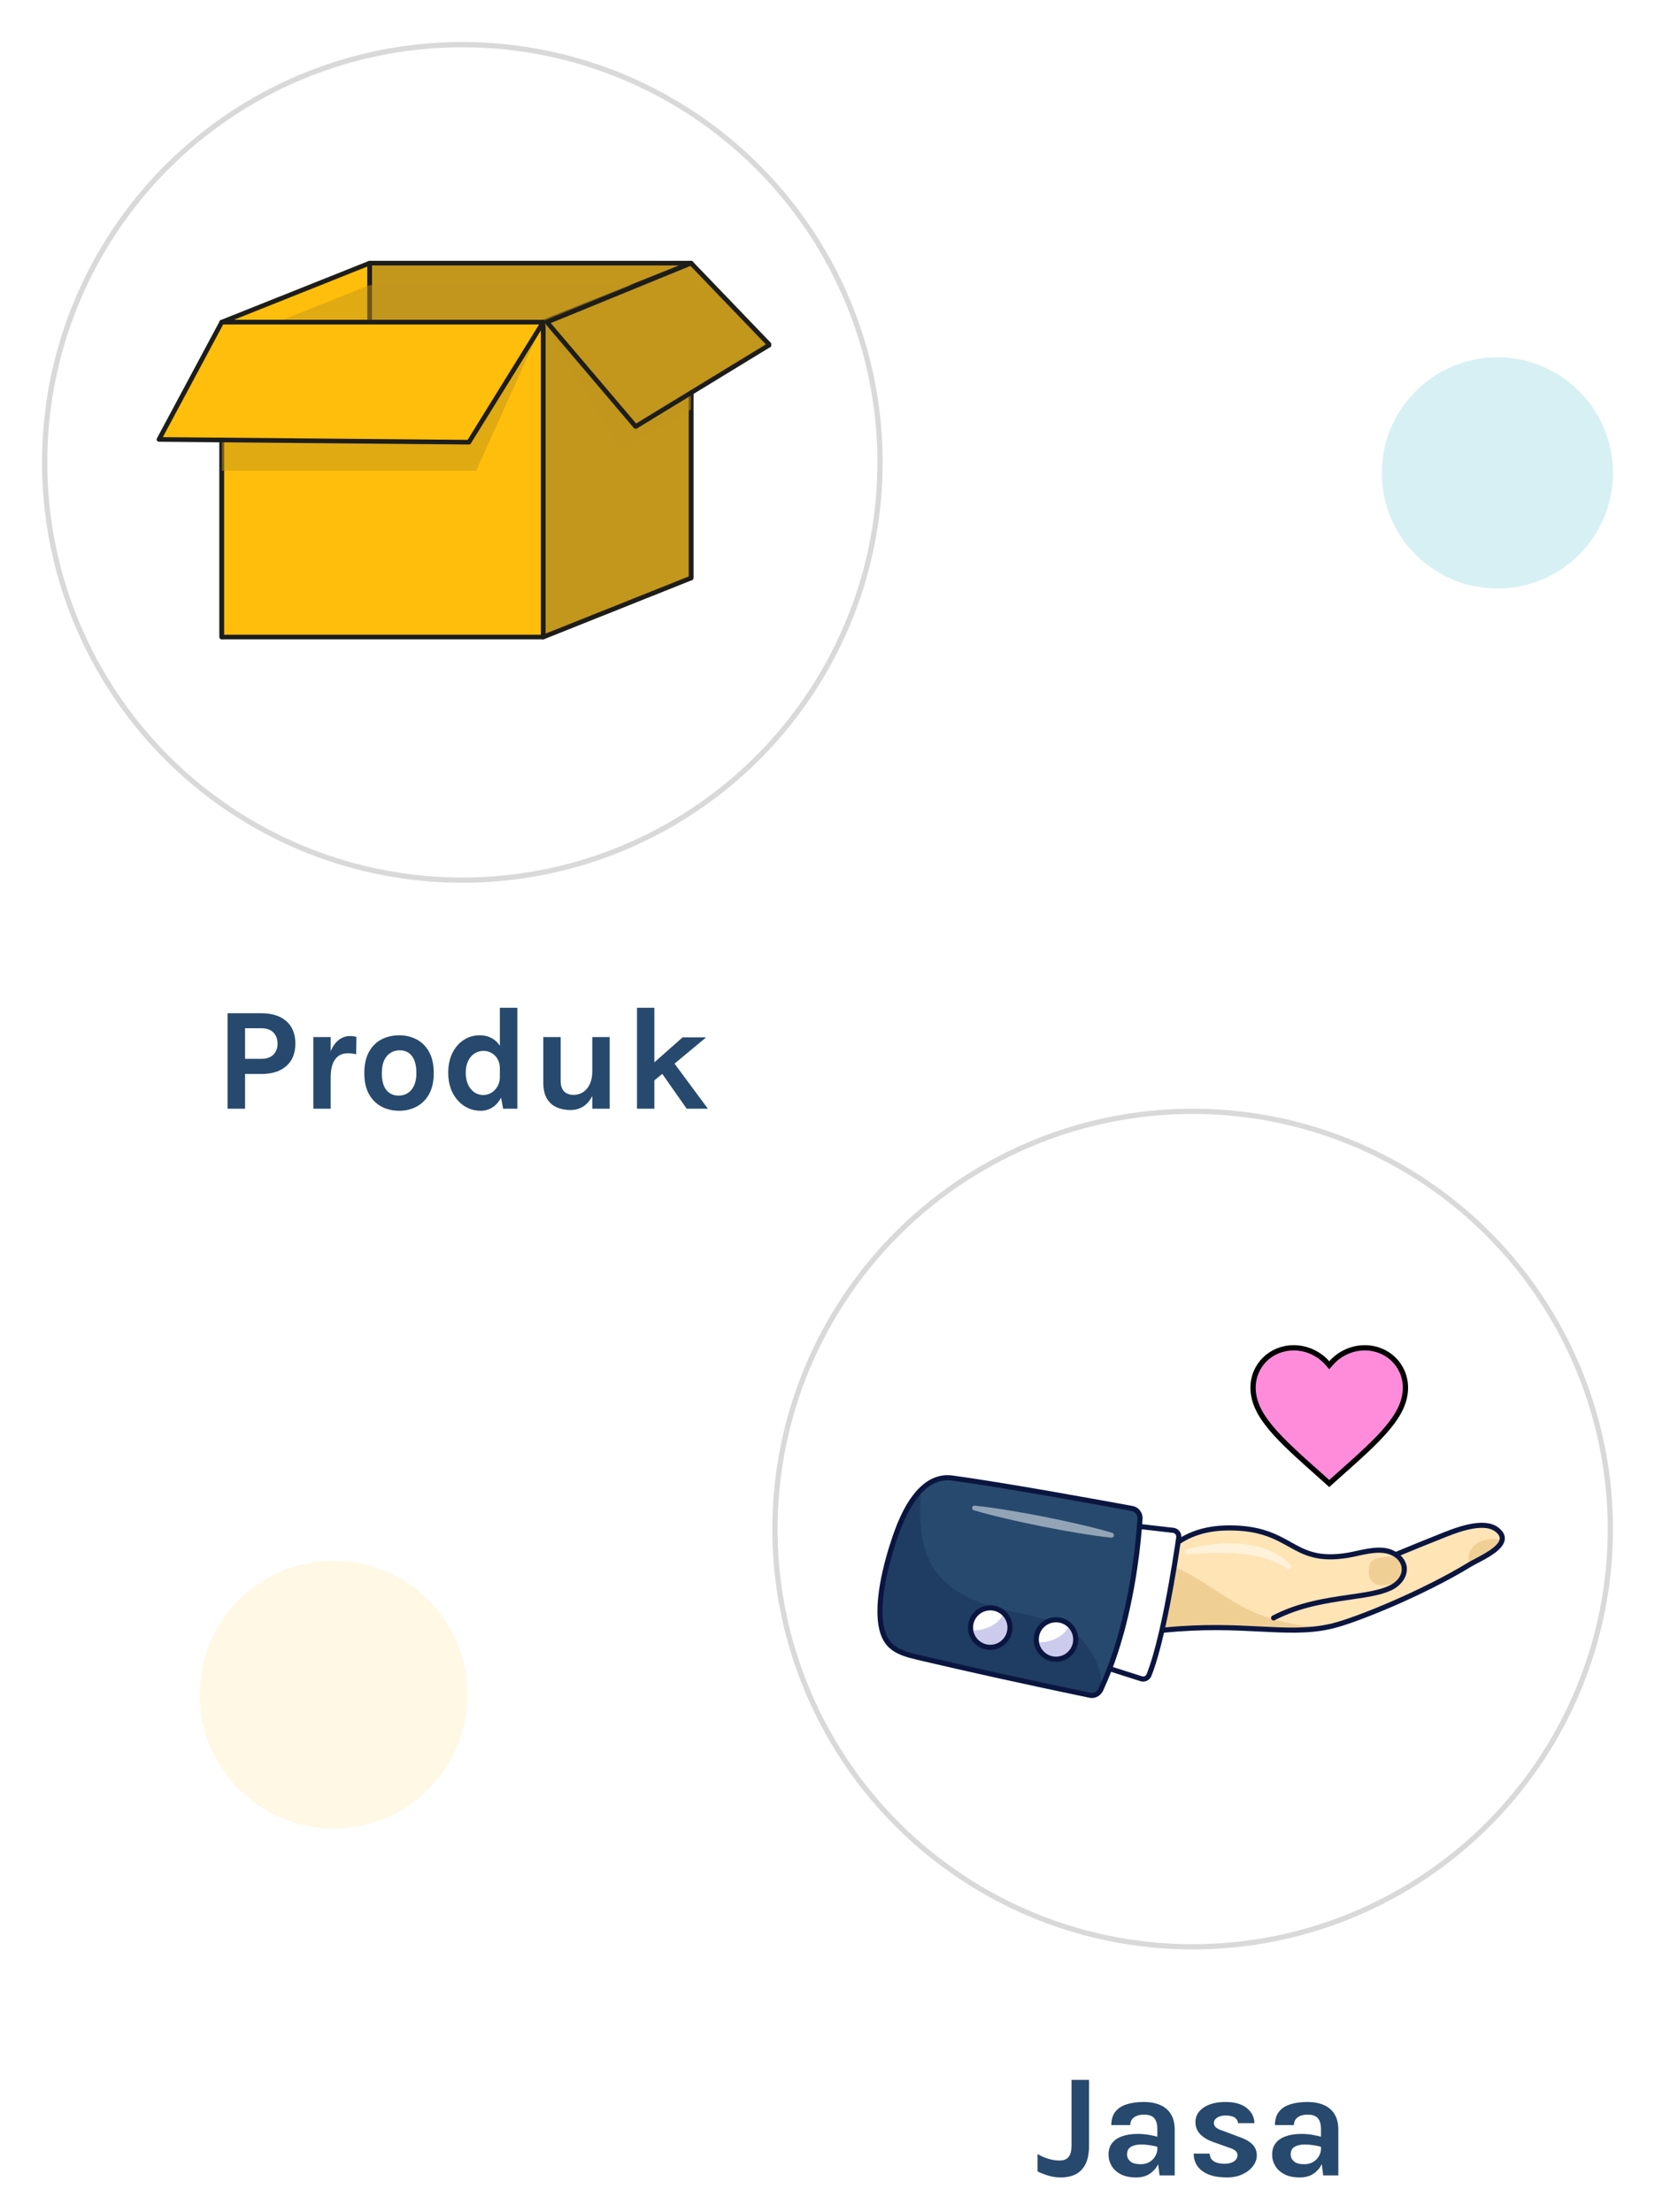<svg width="315" height="421" viewBox="0 0 315 421" fill="none" xmlns="http://www.w3.org/2000/svg">
<g filter="url(#filter0_d_8916_914)">
<circle cx="88" cy="86" r="80" fill="white"/>
<circle cx="88" cy="86" r="79.5" stroke="#D9D9D9"/>
</g>
<g clip-path="url(#clip0_8916_914)">
<path d="M131.529 50.078H70.344V110.004H131.529V50.078Z" fill="#C3961C"/>
<path d="M131.53 110.445H70.345C70.102 110.445 69.902 110.249 69.902 110.004V50.078C69.902 49.835 70.101 49.637 70.345 49.637H131.53C131.776 49.637 131.973 49.834 131.973 50.078V110.004C131.973 110.248 131.776 110.445 131.53 110.445ZM70.788 109.563H131.087V50.519H70.788V109.563Z" fill="#1D1D1B"/>
<path d="M42.215 121.23L70.345 110.004V50.078L42.215 61.305V121.23Z" fill="#FFBE0B"/>
<path d="M42.216 121.672C42.128 121.672 42.041 121.646 41.968 121.596C41.846 121.513 41.773 121.377 41.773 121.23V61.305C41.773 61.124 41.883 60.961 42.052 60.894L70.183 49.668C70.319 49.614 70.474 49.631 70.596 49.712C70.718 49.795 70.79 49.931 70.79 50.078V110.004C70.79 110.184 70.68 110.346 70.512 110.414L42.381 121.64C42.327 121.662 42.271 121.672 42.216 121.672ZM42.659 61.604V120.579L69.904 109.705V50.731L42.659 61.604Z" fill="#1D1D1B"/>
<path d="M103.401 61.305H42.215V121.23H103.401V61.305Z" fill="#FFBE0B"/>
<path d="M103.403 121.672H42.217C41.971 121.672 41.773 121.474 41.773 121.23V61.305C41.773 61.06 41.971 60.863 42.217 60.863H103.403C103.647 60.863 103.846 61.059 103.846 61.305V121.23C103.846 121.474 103.647 121.672 103.403 121.672ZM42.659 120.789H102.96V61.747H42.659V120.789Z" fill="#1D1D1B"/>
<path d="M101.641 119.916H43.797V85.118L46.26 117.264L101.641 119.916Z" fill="#FFBE0B"/>
<path opacity="0.5" d="M90.625 89.588H42.215V61.305H103.401L90.625 89.588Z" fill="#C3961C"/>
<path d="M103.402 121.23L131.531 110.004V50.078L103.402 61.305V121.23Z" fill="#C3961C"/>
<path d="M103.404 121.672C103.316 121.672 103.229 121.646 103.155 121.596C103.034 121.513 102.961 121.377 102.961 121.23V61.305C102.961 61.124 103.071 60.961 103.239 60.894L131.369 49.668C131.503 49.614 131.659 49.631 131.782 49.712C131.903 49.795 131.975 49.931 131.975 50.078V110.004C131.975 110.184 131.866 110.346 131.697 110.414L103.568 121.64C103.515 121.662 103.459 121.672 103.404 121.672ZM103.847 61.604V120.579L131.09 109.705V50.731L103.847 61.604Z" fill="#1D1D1B"/>
<path opacity="0.5" d="M118.053 85.654L131.531 77.9V50.078L103.402 61.305L118.053 85.654Z" fill="#C3961C"/>
<path opacity="0.5" d="M131.533 54.265H70.348V61.305H131.533V54.265Z" fill="#C3961C"/>
<path opacity="0.5" d="M70.345 65.276V54.265L42.754 65.276H70.345Z" fill="#C3961C"/>
<path d="M104.102 61.305L120.982 81.172L146.468 65.625L131.531 50.078L104.102 61.305Z" fill="#C3961C"/>
<path d="M120.983 81.614C120.856 81.614 120.731 81.56 120.646 81.459L103.765 61.59C103.673 61.483 103.639 61.338 103.673 61.201C103.707 61.063 103.803 60.95 103.935 60.897L131.364 49.67C131.531 49.6 131.725 49.642 131.851 49.773L146.789 65.32C146.881 65.417 146.925 65.549 146.908 65.683C146.891 65.815 146.814 65.933 146.699 66.002L121.215 81.549C121.142 81.593 121.062 81.614 120.983 81.614ZM104.834 61.483L121.075 80.599L145.769 65.535L131.42 50.601L104.834 61.483Z" fill="#1D1D1B"/>
<path d="M42.215 61.306L30.258 83.628L89.247 84.154L103.401 61.306H42.215Z" fill="#FFBE0B"/>
<path d="M89.248 84.595C89.246 84.595 89.244 84.595 89.243 84.595L30.255 84.069C30.101 84.068 29.958 83.986 29.878 83.853C29.799 83.72 29.795 83.556 29.869 83.42L41.825 61.097C41.902 60.954 42.051 60.864 42.216 60.864H103.402C103.562 60.864 103.711 60.95 103.788 61.09C103.867 61.229 103.863 61.401 103.779 61.537L89.624 84.385C89.544 84.516 89.401 84.595 89.248 84.595ZM30.994 83.194L89.003 83.71L102.609 61.747H42.48L30.994 83.194Z" fill="#1D1D1B"/>
<path d="M43.13 62.648L32.984 81.59L44.546 64.495L96.93 62.648H43.13Z" fill="#FFBE0B"/>
</g>
<path d="M43.311 211V192.828H49.723C51.767 192.828 53.358 193.332 54.497 194.34C55.645 195.348 56.219 196.776 56.219 198.624C56.219 200.453 55.645 201.872 54.497 202.88C53.358 203.888 51.767 204.392 49.723 204.392H46.643V211H43.311ZM46.643 201.508H49.723C50.75 201.508 51.524 201.237 52.047 200.696C52.57 200.155 52.831 199.464 52.831 198.624C52.831 197.765 52.57 197.061 52.047 196.51C51.524 195.959 50.75 195.684 49.723 195.684H46.643V201.508ZM59.637 211V197.364H62.941V211H59.637ZM62.129 205.036C62.129 203.253 62.33 201.779 62.731 200.612C63.133 199.445 63.669 198.582 64.341 198.022C65.022 197.453 65.778 197.168 66.609 197.168C66.833 197.168 67.043 197.182 67.239 197.21C67.445 197.238 67.645 197.28 67.841 197.336L67.785 200.64C67.543 200.584 67.281 200.537 67.001 200.5C66.721 200.463 66.469 200.444 66.245 200.444C65.517 200.444 64.906 200.621 64.411 200.976C63.926 201.321 63.557 201.835 63.305 202.516C63.062 203.197 62.941 204.037 62.941 205.036H62.129ZM75.977 211.392C74.736 211.392 73.611 211.126 72.603 210.594C71.605 210.062 70.811 209.269 70.223 208.214C69.635 207.15 69.341 205.82 69.341 204.224C69.341 202.6 69.635 201.256 70.223 200.192C70.811 199.128 71.605 198.335 72.603 197.812C73.611 197.289 74.736 197.028 75.977 197.028C77.2 197.028 78.306 197.289 79.295 197.812C80.294 198.335 81.087 199.128 81.675 200.192C82.263 201.256 82.557 202.6 82.557 204.224C82.557 205.82 82.263 207.15 81.675 208.214C81.087 209.269 80.294 210.062 79.295 210.594C78.306 211.126 77.2 211.392 75.977 211.392ZM75.865 208.508C76.519 208.508 77.097 208.349 77.601 208.032C78.115 207.705 78.516 207.225 78.805 206.59C79.104 205.955 79.253 205.167 79.253 204.224C79.253 202.787 78.969 201.704 78.399 200.976C77.839 200.248 77.069 199.884 76.089 199.884C75.427 199.884 74.839 200.047 74.325 200.374C73.812 200.691 73.406 201.172 73.107 201.816C72.818 202.46 72.673 203.263 72.673 204.224C72.673 205.643 72.958 206.711 73.527 207.43C74.106 208.149 74.885 208.508 75.865 208.508ZM91.501 211.392C90.362 211.392 89.321 211.093 88.379 210.496C87.445 209.889 86.699 209.045 86.139 207.962C85.588 206.87 85.313 205.596 85.313 204.14C85.313 202.703 85.579 201.452 86.111 200.388C86.652 199.315 87.371 198.489 88.267 197.91C89.172 197.322 90.175 197.028 91.277 197.028C92.285 197.028 93.157 197.271 93.895 197.756C94.632 198.232 95.197 198.941 95.589 199.884C95.981 200.827 96.177 201.984 96.177 203.356H95.141C95.141 202.647 94.996 202.045 94.707 201.55C94.417 201.046 94.035 200.663 93.559 200.402C93.092 200.131 92.583 199.996 92.033 199.996C91.37 199.996 90.782 200.169 90.269 200.514C89.765 200.859 89.368 201.345 89.079 201.97C88.789 202.586 88.645 203.309 88.645 204.14C88.645 204.999 88.789 205.745 89.079 206.38C89.368 207.015 89.765 207.509 90.269 207.864C90.782 208.219 91.361 208.396 92.005 208.396C92.527 208.396 93.027 208.256 93.503 207.976C93.988 207.687 94.38 207.285 94.679 206.772C94.987 206.259 95.141 205.661 95.141 204.98H96.177C96.177 206.408 95.962 207.598 95.533 208.55C95.113 209.493 94.548 210.202 93.839 210.678C93.129 211.154 92.35 211.392 91.501 211.392ZM95.757 211L95.141 207.64V191.792H98.473V211H95.757ZM112.732 197.364H116.036V211H112.732V197.364ZM103.408 197.364H106.712V205.708C106.712 206.595 106.931 207.262 107.37 207.71C107.809 208.149 108.411 208.368 109.176 208.368C109.829 208.368 110.422 208.2 110.954 207.864C111.495 207.519 111.925 207.015 112.242 206.352C112.569 205.68 112.732 204.849 112.732 203.86H113.628C113.628 205.521 113.413 206.898 112.984 207.99C112.555 209.082 111.962 209.899 111.206 210.44C110.45 210.981 109.577 211.252 108.588 211.252C107.617 211.252 106.74 211.079 105.956 210.734C105.172 210.389 104.551 209.833 104.094 209.068C103.637 208.303 103.408 207.295 103.408 206.044V197.364ZM121.243 211V191.792H124.547V211H121.243ZM124.099 202.572L129.923 197.42H134.403L124.099 205.988V202.572ZM130.707 211L124.631 202.348L127.767 201.592L134.739 211H130.707Z" fill="#27496D"/>
<g filter="url(#filter1_d_8916_914)">
<circle cx="227" cy="289" r="80" fill="white"/>
<circle cx="227" cy="289" r="79.5" stroke="#D9D9D9"/>
</g>
<path d="M285.886 293.138C285.377 295.126 281.168 296.879 279.756 297.735C279.749 297.742 279.736 297.749 279.729 297.755C270.956 303.122 258.068 308.362 253.551 309.446C253.397 309.486 253.243 309.52 253.089 309.553C253.089 309.553 253.089 309.553 253.083 309.553C252.173 309.754 251.269 309.901 250.359 310.001C247.154 310.376 243.875 310.222 240.127 310.035C239.826 310.022 239.525 310.001 239.217 309.988C238.622 309.955 238.006 309.928 237.384 309.901C234.439 309.767 231.187 309.674 227.467 309.821C227.078 309.834 226.677 309.854 226.275 309.874C226.008 309.888 225.74 309.901 225.472 309.921C225.078 309.941 224.683 309.968 224.281 310.001C224.04 310.008 223.793 310.028 223.545 310.055C223.077 310.088 222.602 310.129 222.113 310.175C221.799 310.202 221.484 310.236 221.156 310.276C222.093 306.18 222.896 301.73 223.478 298.177C223.793 296.29 224.04 294.657 224.221 293.466C227.092 291.579 230.491 290.642 235.062 290.803C239.211 290.943 241.78 291.954 243.915 293.058L245.293 293.252C245.421 293.326 245.548 293.392 245.668 293.466C248.512 295.052 250.968 296.424 256.496 295.5C257.024 295.413 257.593 295.286 258.195 295.152C258.249 295.139 258.302 295.132 258.356 295.119L259.768 295.32C261.728 294.945 263.776 294.758 265.362 295.708C265.456 295.768 265.543 295.822 265.623 295.882C268.059 294.865 270.495 293.861 272.944 292.891C275.982 291.686 282.011 288.902 284.889 291.09C285.812 291.78 286.053 292.476 285.886 293.138Z" fill="#FFE4B5"/>
<g opacity="0.5">
<path d="M280.153 294.624C279.397 295.682 279.427 296.688 279.754 297.738C281.168 296.88 285.378 295.129 285.884 293.142C284.414 292.661 281.504 292.738 280.153 294.624Z" fill="#E2BA76"/>
<path d="M265.967 296.133C264.701 296.201 263.444 296.315 263.074 296.366C262.042 296.52 260.942 296.8 260.648 297.93C260.351 299.068 260.457 300.546 261.49 301.277C262.386 301.91 263.626 301.621 264.646 301.54C265.058 301.506 265.471 301.455 265.882 301.387C267.53 299.952 267.939 297.713 265.967 296.133Z" fill="#E2BA76"/>
<path d="M253.083 309.555C252.173 309.755 251.269 309.903 250.359 310.003C247.154 310.378 243.875 310.224 240.127 310.037C239.826 310.023 239.525 310.003 239.217 309.99C238.622 309.956 238.006 309.929 237.384 309.903C234.439 309.769 231.187 309.675 227.467 309.822C227.078 309.836 226.677 309.856 226.275 309.876C226.008 309.889 225.74 309.903 225.472 309.923C225.078 309.943 224.683 309.97 224.281 310.003C224.04 310.01 223.793 310.03 223.545 310.057C223.077 310.09 222.602 310.13 222.113 310.177C221.799 310.204 221.484 310.237 221.156 310.277C222.093 306.182 222.896 301.732 223.478 298.179C223.652 298.246 223.826 298.319 224 298.4C228.577 300.427 232.485 303.713 236.942 305.995C241.901 308.538 247.515 309.742 253.083 309.555Z" fill="#E2BA76"/>
</g>
<path d="M224.347 292.609C224.307 292.863 224.267 293.144 224.22 293.465C224.04 294.657 223.792 296.289 223.478 298.176C222.895 301.73 222.092 306.18 221.155 310.275C220.406 313.547 219.576 316.592 218.7 318.774C218.465 319.363 217.816 319.67 217.207 319.483L211.191 317.563C212.055 315.307 212.791 313.005 213.42 310.73C213.426 310.73 213.433 310.737 213.44 310.744C213.433 310.737 213.426 310.724 213.426 310.724C214.029 308.529 214.537 306.354 214.959 304.273C214.966 304.253 214.972 304.239 214.986 304.226C214.979 304.233 214.972 304.246 214.959 304.259C216.117 298.578 216.645 293.559 216.879 290.501L223.297 291.237C223.973 291.311 224.448 291.933 224.347 292.609Z" fill="white"/>
<path d="M216.98 289.023C216.954 289.445 216.92 289.94 216.88 290.502C216.465 295.849 215.16 307.191 211.192 317.563C210.73 318.775 210.228 319.972 209.693 321.143C209.633 321.291 209.566 321.431 209.499 321.578C209.131 322.361 208.274 322.803 207.425 322.622C196.497 320.34 185.589 317.965 174.722 315.409C170.734 314.465 168.351 313.508 167.662 309.165C166.839 303.959 168.98 296.25 170.74 291.439C171.67 288.902 173.163 285.624 175.358 283.475C176.937 281.93 178.877 280.973 181.233 281.287C191.05 282.606 209.874 286.045 215.461 287.076C216.385 287.25 217.034 288.079 216.98 289.023Z" fill="#27496D"/>
<path opacity="0.25" d="M209.696 321.144C209.636 321.289 209.569 321.433 209.5 321.577C209.131 322.363 208.277 322.801 207.423 322.623C196.498 320.341 185.589 317.967 174.723 315.409C170.734 314.467 168.351 313.506 167.667 309.169C166.842 303.961 168.98 296.251 170.742 291.443C171.672 288.907 173.163 285.623 175.36 283.474C175.147 285.742 175.024 288.015 175.202 290.279C175.461 293.541 176.391 296.825 178.38 299.421C180.406 302.067 183.409 303.83 186.54 304.986C189.671 306.137 192.972 306.736 196.226 307.471C198.587 308.006 200.962 308.631 203.057 309.845C206.876 312.067 209.454 316.289 209.684 320.703C209.691 320.851 209.696 320.996 209.696 321.144Z" fill="#0A1640"/>
<g opacity="0.5">
<path d="M245.667 297.85C241.139 292.956 232.204 293.016 225.834 294.875C225.324 295.026 225.454 295.781 225.981 295.755C232.6 295.459 239.526 294.895 245.049 298.569C245.116 298.586 245.37 298.775 245.641 298.524C245.835 298.346 245.847 298.043 245.667 297.85Z" fill="white"/>
<path d="M211.675 291.702C204.841 289.695 192.631 287.287 185.525 286.539C184.987 286.482 184.83 287.26 185.351 287.414C192.317 289.472 204.547 291.892 211.491 292.633C211.716 292.657 211.932 292.518 211.998 292.293C212.072 292.04 211.928 291.775 211.675 291.702Z" fill="white"/>
</g>
<path d="M203.56 309.276C202.889 308.643 201.984 308.256 200.986 308.256C198.913 308.256 197.23 309.938 197.23 312.011C197.23 312.198 197.243 312.377 197.269 312.555C197.532 314.373 199.095 315.771 200.986 315.771C203.063 315.771 204.745 314.089 204.745 312.012C204.745 310.932 204.291 309.96 203.56 309.276Z" fill="white"/>
<path d="M188.47 305.989C186.397 305.989 184.715 307.672 184.715 309.745C184.715 309.931 184.728 310.11 184.753 310.289C185.017 312.107 186.58 313.505 188.47 313.505C190.547 313.505 192.23 311.822 192.23 309.745C192.23 308.666 191.775 307.694 191.045 307.01C190.373 306.376 189.468 305.989 188.47 305.989Z" fill="white"/>
<g opacity="0.25">
<path d="M203.56 309.275C203.246 309.938 202.8 310.541 202.248 311.009C200.884 312.164 199.071 312.614 197.27 312.555C197.533 314.373 199.096 315.771 200.987 315.771C203.064 315.771 204.746 314.089 204.746 312.012C204.746 310.932 204.291 309.959 203.56 309.275Z" fill="#332FBA"/>
<path d="M189.733 308.742C188.369 309.898 186.555 310.348 184.754 310.289C185.018 312.107 186.581 313.505 188.471 313.505C190.548 313.505 192.231 311.822 192.231 309.745C192.231 308.666 191.776 307.694 191.046 307.01C190.731 307.672 190.285 308.275 189.733 308.742Z" fill="#332FBA"/>
</g>
<path d="M285.184 290.703C282.34 288.541 276.886 290.763 273.628 292.088C273.32 292.215 273.032 292.335 272.764 292.436C270.589 293.306 268.261 294.249 265.678 295.327C265.678 295.327 265.678 295.327 265.671 295.327C265.651 295.313 265.631 295.307 265.617 295.293C263.503 294.028 260.779 294.584 258.357 295.119C258.303 295.133 258.25 295.139 258.196 295.153C257.594 295.286 257.025 295.414 256.497 295.501C250.969 296.424 248.513 295.052 245.669 293.466C245.549 293.393 245.422 293.326 245.295 293.252C244.92 293.045 244.538 292.837 244.144 292.63C244.144 292.63 244.144 292.63 244.137 292.63C242.096 291.566 239.426 290.468 235.083 290.314C231.054 290.167 227.769 290.85 224.844 292.523C224.871 292.121 224.751 291.726 224.497 291.405C224.215 291.037 223.807 290.81 223.352 290.756L217.397 290.074C217.423 289.685 217.443 289.344 217.463 289.05C217.537 287.865 216.714 286.815 215.55 286.601C209.995 285.577 191.111 282.124 181.301 280.805C179.019 280.498 176.905 281.281 175.018 283.128C173.211 284.894 171.618 287.638 170.286 291.271C169.309 293.928 166.211 303.076 167.188 309.246C167.931 313.95 170.728 314.967 174.609 315.884C184.373 318.179 195.079 320.541 207.325 323.097C207.486 323.131 207.647 323.151 207.807 323.151C208.704 323.151 209.54 322.629 209.942 321.779C210.016 321.625 210.082 321.478 210.136 321.344C210.611 320.3 211.059 319.243 211.481 318.166L217.062 319.946C217.229 319.999 217.403 320.026 217.571 320.026C218.246 320.026 218.889 319.611 219.15 318.955C220 316.827 220.816 313.89 221.552 310.724C229.08 309.962 234.902 310.256 239.774 310.504C244.672 310.751 248.908 310.972 253.164 310.035C253.171 310.035 253.184 310.035 253.191 310.028L253.271 310.015C253.405 309.982 253.539 309.955 253.666 309.921C258.31 308.811 271.178 303.551 279.951 298.191C279.971 298.177 279.991 298.164 280.018 298.151C280.299 297.977 280.701 297.769 281.169 297.522C283.163 296.478 285.907 295.046 286.355 293.259C286.523 292.623 286.449 291.66 285.184 290.703ZM256.657 296.458C258.928 296.07 261.93 295.056 264.187 295.729C267.541 296.731 267.7 300.245 264.373 301.784C262.499 302.654 259.883 303.036 256.851 303.477C252.321 304.133 247.182 304.882 242.183 307.472C241.942 307.599 241.848 307.894 241.975 308.128C242.062 308.295 242.23 308.396 242.404 308.396C242.477 308.396 242.558 308.376 242.631 308.335C247.489 305.819 252.535 305.083 256.992 304.434C260.097 303.986 262.78 303.598 264.781 302.667C265.316 302.42 265.798 302.112 266.2 301.751C268.058 300.135 268.382 297.713 266.568 296.009C268.943 295.019 271.098 294.142 273.126 293.339C273.393 293.232 273.688 293.118 273.996 292.991C277.06 291.74 282.193 289.652 284.602 291.479C285.612 292.242 285.465 292.831 285.418 293.018C285.07 294.383 282.34 295.808 280.714 296.665C280.232 296.919 279.811 297.133 279.503 297.321C279.496 297.327 279.483 297.334 279.476 297.341C270.75 302.674 258.022 307.874 253.432 308.978C253.311 309.005 253.184 309.038 253.064 309.065L253.01 309.072C252.997 309.078 252.99 309.078 252.977 309.078C248.841 309.988 244.666 309.781 239.821 309.533C234.989 309.286 229.214 308.991 221.78 309.714C222.134 308.141 222.462 306.529 222.77 304.943C223.633 300.493 224.302 296.257 224.677 293.747C227.595 291.874 230.867 291.131 235.049 291.285C239.185 291.432 241.648 292.429 243.695 293.493C244.217 293.761 244.712 294.042 245.201 294.309C248.078 295.922 250.795 297.441 256.657 296.458ZM210.899 316.961C210.785 317.269 210.671 317.57 210.551 317.871C210.143 318.915 209.708 319.946 209.246 320.956C209.192 321.097 209.125 321.23 209.059 321.371C208.784 321.96 208.148 322.281 207.519 322.147C195.28 319.591 184.593 317.229 174.83 314.934C171.11 314.057 168.794 313.22 168.145 309.092C167.208 303.156 170.246 294.209 171.197 291.606C172.481 288.106 174 285.483 175.7 283.823C177.132 282.418 178.691 281.716 180.351 281.716C180.625 281.716 180.893 281.736 181.167 281.769C190.957 283.081 209.821 286.534 215.369 287.557C216.051 287.685 216.533 288.3 216.493 288.989C216.473 289.271 216.453 289.598 216.433 289.96C216.406 290.261 216.379 290.582 216.353 290.93C216.105 293.901 215.583 298.693 214.486 304.106C214.379 304.642 214.265 305.184 214.144 305.726C213.83 307.191 213.462 308.683 213.054 310.196C213 310.417 212.94 310.631 212.88 310.852C212.311 312.893 211.655 314.947 210.899 316.961ZM220.528 310.831C219.826 313.829 219.049 316.58 218.246 318.594C218.106 318.949 217.724 319.136 217.356 319.015L211.829 317.256C212.545 315.328 213.174 313.374 213.716 311.434C213.763 311.28 213.81 311.126 213.85 310.972C213.897 310.811 213.937 310.651 213.984 310.497C214.532 308.449 215.008 306.422 215.396 304.481C215.489 304.039 215.576 303.604 215.657 303.176C215.724 302.841 215.784 302.507 215.844 302.179C215.857 302.092 215.877 302.012 215.891 301.925C216.687 297.468 217.109 293.593 217.316 291.037L223.238 291.72C223.433 291.74 223.606 291.84 223.727 291.994C223.827 292.121 223.881 292.275 223.881 292.436C223.881 292.469 223.881 292.503 223.874 292.536C223.847 292.73 223.814 292.951 223.78 293.185C223.747 293.386 223.714 293.607 223.68 293.834C223.647 294.048 223.613 294.276 223.58 294.517C223.024 298.157 222.014 304.287 220.762 309.821C220.722 309.995 220.682 310.162 220.642 310.33C220.609 310.497 220.568 310.664 220.528 310.831Z" fill="#0A1640"/>
<path d="M200.989 307.766C198.647 307.766 196.746 309.673 196.746 312.008C196.746 312.162 196.753 312.309 196.766 312.457C196.773 312.51 196.78 312.57 196.786 312.624C196.833 312.952 196.92 313.266 197.047 313.567C197.67 315.153 199.229 316.257 200.989 316.257C201.845 316.257 202.642 316.003 203.311 315.562C203.632 315.354 203.92 315.1 204.167 314.812C204.83 314.063 205.231 313.079 205.231 312.008C205.231 310.844 204.743 309.713 203.893 308.917C203.11 308.174 202.073 307.766 200.989 307.766ZM203.123 314.484C202.789 314.779 202.394 314.999 201.959 315.133C201.651 315.227 201.33 315.28 200.989 315.28C199.951 315.28 199.008 314.785 198.406 314.002C198.125 313.648 197.917 313.239 197.803 312.791C197.783 312.691 197.763 312.59 197.75 312.483C197.73 312.329 197.716 312.176 197.716 312.008C197.716 310.208 199.182 308.743 200.989 308.743C201.825 308.743 202.621 309.057 203.23 309.626C203.893 310.248 204.261 311.098 204.261 312.008C204.261 312.999 203.819 313.889 203.123 314.484Z" fill="#0A1640"/>
<path d="M188.477 305.505C186.135 305.505 184.234 307.405 184.234 309.747C184.234 309.955 184.248 310.156 184.275 310.356C184.576 312.431 186.382 313.99 188.477 313.99C190.819 313.99 192.72 312.083 192.72 309.747C192.72 308.576 192.231 307.452 191.381 306.656C190.598 305.913 189.561 305.505 188.477 305.505ZM188.477 313.02C186.864 313.02 185.472 311.815 185.238 310.223C185.218 310.062 185.205 309.908 185.205 309.747C185.205 307.941 186.67 306.475 188.477 306.475C189.313 306.475 190.11 306.79 190.719 307.365C191.381 307.988 191.749 308.831 191.749 309.747C191.749 311.548 190.284 313.02 188.477 313.02Z" fill="#0A1640"/>
<path d="M251.158 280.685L251.157 280.684C247.285 277.24 244.111 274.412 241.9 271.759C239.694 269.111 238.5 266.699 238.5 264.093C238.5 259.832 241.896 256.5 246.25 256.5C248.712 256.5 251.081 257.627 252.624 259.39L253 259.82L253.376 259.39C254.919 257.627 257.288 256.5 259.75 256.5C264.104 256.5 267.5 259.832 267.5 264.093C267.5 266.699 266.306 269.111 264.1 271.759C261.889 274.412 258.715 277.24 254.843 280.684L254.842 280.685L253 282.33L251.158 280.685Z" fill="#FF8CDB" stroke="black"/>
<path d="M197.479 413.244V409.94C198.226 410.369 198.954 410.682 199.663 410.878C200.382 411.074 201.045 411.172 201.651 411.172C202.454 411.172 203.037 410.939 203.401 410.472C203.765 410.005 203.947 409.296 203.947 408.344V395.828H207.279V408.344C207.279 409.809 207.051 410.985 206.593 411.872C206.136 412.759 205.506 413.403 204.703 413.804C203.901 414.196 202.977 414.392 201.931 414.392C201.11 414.392 200.326 414.28 199.579 414.056C198.833 413.841 198.133 413.571 197.479 413.244ZM220.701 414L220.281 410.696V405.236C220.281 404.284 220.085 403.579 219.693 403.122C219.311 402.665 218.657 402.436 217.733 402.436C217.201 402.436 216.739 402.515 216.347 402.674C215.955 402.833 215.652 403.061 215.437 403.36C215.232 403.649 215.129 404.004 215.129 404.424H211.517C211.517 403.397 211.765 402.562 212.259 401.918C212.754 401.265 213.463 400.789 214.387 400.49C215.321 400.182 216.436 400.028 217.733 400.028C218.909 400.028 219.936 400.219 220.813 400.602C221.691 400.975 222.372 401.554 222.857 402.338C223.343 403.122 223.585 404.125 223.585 405.348V414H220.701ZM216.249 414.392C215.083 414.392 214.107 414.191 213.323 413.79C212.549 413.379 211.965 412.843 211.573 412.18C211.181 411.517 210.985 410.799 210.985 410.024C210.985 409.165 211.209 408.447 211.657 407.868C212.115 407.28 212.759 406.841 213.589 406.552C214.42 406.253 215.4 406.104 216.529 406.104C217.267 406.104 217.962 406.16 218.615 406.272C219.278 406.384 219.936 406.533 220.589 406.72V408.652C220.076 408.484 219.516 408.353 218.909 408.26C218.303 408.167 217.733 408.12 217.201 408.12C216.417 408.12 215.773 408.265 215.269 408.554C214.765 408.843 214.513 409.333 214.513 410.024C214.513 410.528 214.719 410.962 215.129 411.326C215.54 411.69 216.193 411.872 217.089 411.872C217.771 411.872 218.349 411.723 218.825 411.424C219.301 411.125 219.661 410.752 219.903 410.304C220.155 409.856 220.281 409.408 220.281 408.96H221.065C221.065 409.94 220.883 410.845 220.519 411.676C220.155 412.497 219.614 413.155 218.895 413.65C218.186 414.145 217.304 414.392 216.249 414.392ZM233.496 414.392C232.19 414.392 231.065 414.215 230.122 413.86C229.189 413.496 228.47 412.978 227.966 412.306C227.462 411.625 227.206 410.808 227.196 409.856H230.248C230.276 410.528 230.542 411.018 231.046 411.326C231.55 411.634 232.236 411.788 233.104 411.788C233.58 411.788 234 411.718 234.364 411.578C234.738 411.438 235.027 411.247 235.232 411.004C235.438 410.761 235.54 410.491 235.54 410.192C235.54 409.809 235.4 409.511 235.12 409.296C234.85 409.072 234.411 408.867 233.804 408.68L230.836 407.616C229.772 407.233 228.956 406.729 228.386 406.104C227.817 405.479 227.532 404.732 227.532 403.864C227.532 402.716 228.05 401.792 229.086 401.092C230.132 400.383 231.527 400.028 233.272 400.028C235.008 400.028 236.348 400.411 237.29 401.176C238.242 401.932 238.732 402.893 238.76 404.06H235.652C235.606 403.612 235.391 403.257 235.008 402.996C234.626 402.735 234.047 402.604 233.272 402.604C232.572 402.604 232.022 402.749 231.62 403.038C231.228 403.318 231.032 403.649 231.032 404.032C231.032 404.676 231.583 405.161 232.684 405.488L235.904 406.692C236.95 407.047 237.762 407.504 238.34 408.064C238.919 408.624 239.208 409.333 239.208 410.192C239.208 410.911 238.966 411.592 238.48 412.236C238.004 412.871 237.337 413.389 236.478 413.79C235.62 414.191 234.626 414.392 233.496 414.392ZM251.846 414L251.426 410.696V405.236C251.426 404.284 251.23 403.579 250.838 403.122C250.455 402.665 249.802 402.436 248.878 402.436C248.346 402.436 247.884 402.515 247.492 402.674C247.1 402.833 246.797 403.061 246.582 403.36C246.377 403.649 246.274 404.004 246.274 404.424H242.662C242.662 403.397 242.909 402.562 243.404 401.918C243.899 401.265 244.608 400.789 245.532 400.49C246.465 400.182 247.581 400.028 248.878 400.028C250.054 400.028 251.081 400.219 251.958 400.602C252.835 400.975 253.517 401.554 254.002 402.338C254.487 403.122 254.73 404.125 254.73 405.348V414H251.846ZM247.394 414.392C246.227 414.392 245.252 414.191 244.468 413.79C243.693 413.379 243.11 412.843 242.718 412.18C242.326 411.517 242.13 410.799 242.13 410.024C242.13 409.165 242.354 408.447 242.802 407.868C243.259 407.28 243.903 406.841 244.734 406.552C245.565 406.253 246.545 406.104 247.674 406.104C248.411 406.104 249.107 406.16 249.76 406.272C250.423 406.384 251.081 406.533 251.734 406.72V408.652C251.221 408.484 250.661 408.353 250.054 408.26C249.447 408.167 248.878 408.12 248.346 408.12C247.562 408.12 246.918 408.265 246.414 408.554C245.91 408.843 245.658 409.333 245.658 410.024C245.658 410.528 245.863 410.962 246.274 411.326C246.685 411.69 247.338 411.872 248.234 411.872C248.915 411.872 249.494 411.723 249.97 411.424C250.446 411.125 250.805 410.752 251.048 410.304C251.3 409.856 251.426 409.408 251.426 408.96H252.21C252.21 409.94 252.028 410.845 251.664 411.676C251.3 412.497 250.759 413.155 250.04 413.65C249.331 414.145 248.449 414.392 247.394 414.392Z" fill="#27496D"/>
<circle cx="63.5" cy="322.5" r="25.5" fill="#FFF8E5"/>
<circle cx="285" cy="90" r="22" fill="#D7F0F3"/>
<defs>
<filter id="filter0_d_8916_914" x="0" y="0" width="176" height="176" filterUnits="userSpaceOnUse" color-interpolation-filters="sRGB">
<feFlood flood-opacity="0" result="BackgroundImageFix"/>
<feColorMatrix in="SourceAlpha" type="matrix" values="0 0 0 0 0 0 0 0 0 0 0 0 0 0 0 0 0 0 127 0" result="hardAlpha"/>
<feOffset dy="2"/>
<feGaussianBlur stdDeviation="4"/>
<feComposite in2="hardAlpha" operator="out"/>
<feColorMatrix type="matrix" values="0 0 0 0 0 0 0 0 0 0 0 0 0 0 0 0 0 0 0.15 0"/>
<feBlend mode="normal" in2="BackgroundImageFix" result="effect1_dropShadow_8916_914"/>
<feBlend mode="normal" in="SourceGraphic" in2="effect1_dropShadow_8916_914" result="shape"/>
</filter>
<filter id="filter1_d_8916_914" x="139" y="203" width="176" height="176" filterUnits="userSpaceOnUse" color-interpolation-filters="sRGB">
<feFlood flood-opacity="0" result="BackgroundImageFix"/>
<feColorMatrix in="SourceAlpha" type="matrix" values="0 0 0 0 0 0 0 0 0 0 0 0 0 0 0 0 0 0 127 0" result="hardAlpha"/>
<feOffset dy="2"/>
<feGaussianBlur stdDeviation="4"/>
<feComposite in2="hardAlpha" operator="out"/>
<feColorMatrix type="matrix" values="0 0 0 0 0 0 0 0 0 0 0 0 0 0 0 0 0 0 0.15 0"/>
<feBlend mode="normal" in2="BackgroundImageFix" result="effect1_dropShadow_8916_914"/>
<feBlend mode="normal" in="SourceGraphic" in2="effect1_dropShadow_8916_914" result="shape"/>
</filter>
<clipPath id="clip0_8916_914">
<rect width="116.97" height="79.394" fill="white" transform="translate(29.816 46)"/>
</clipPath>
</defs>
</svg>

